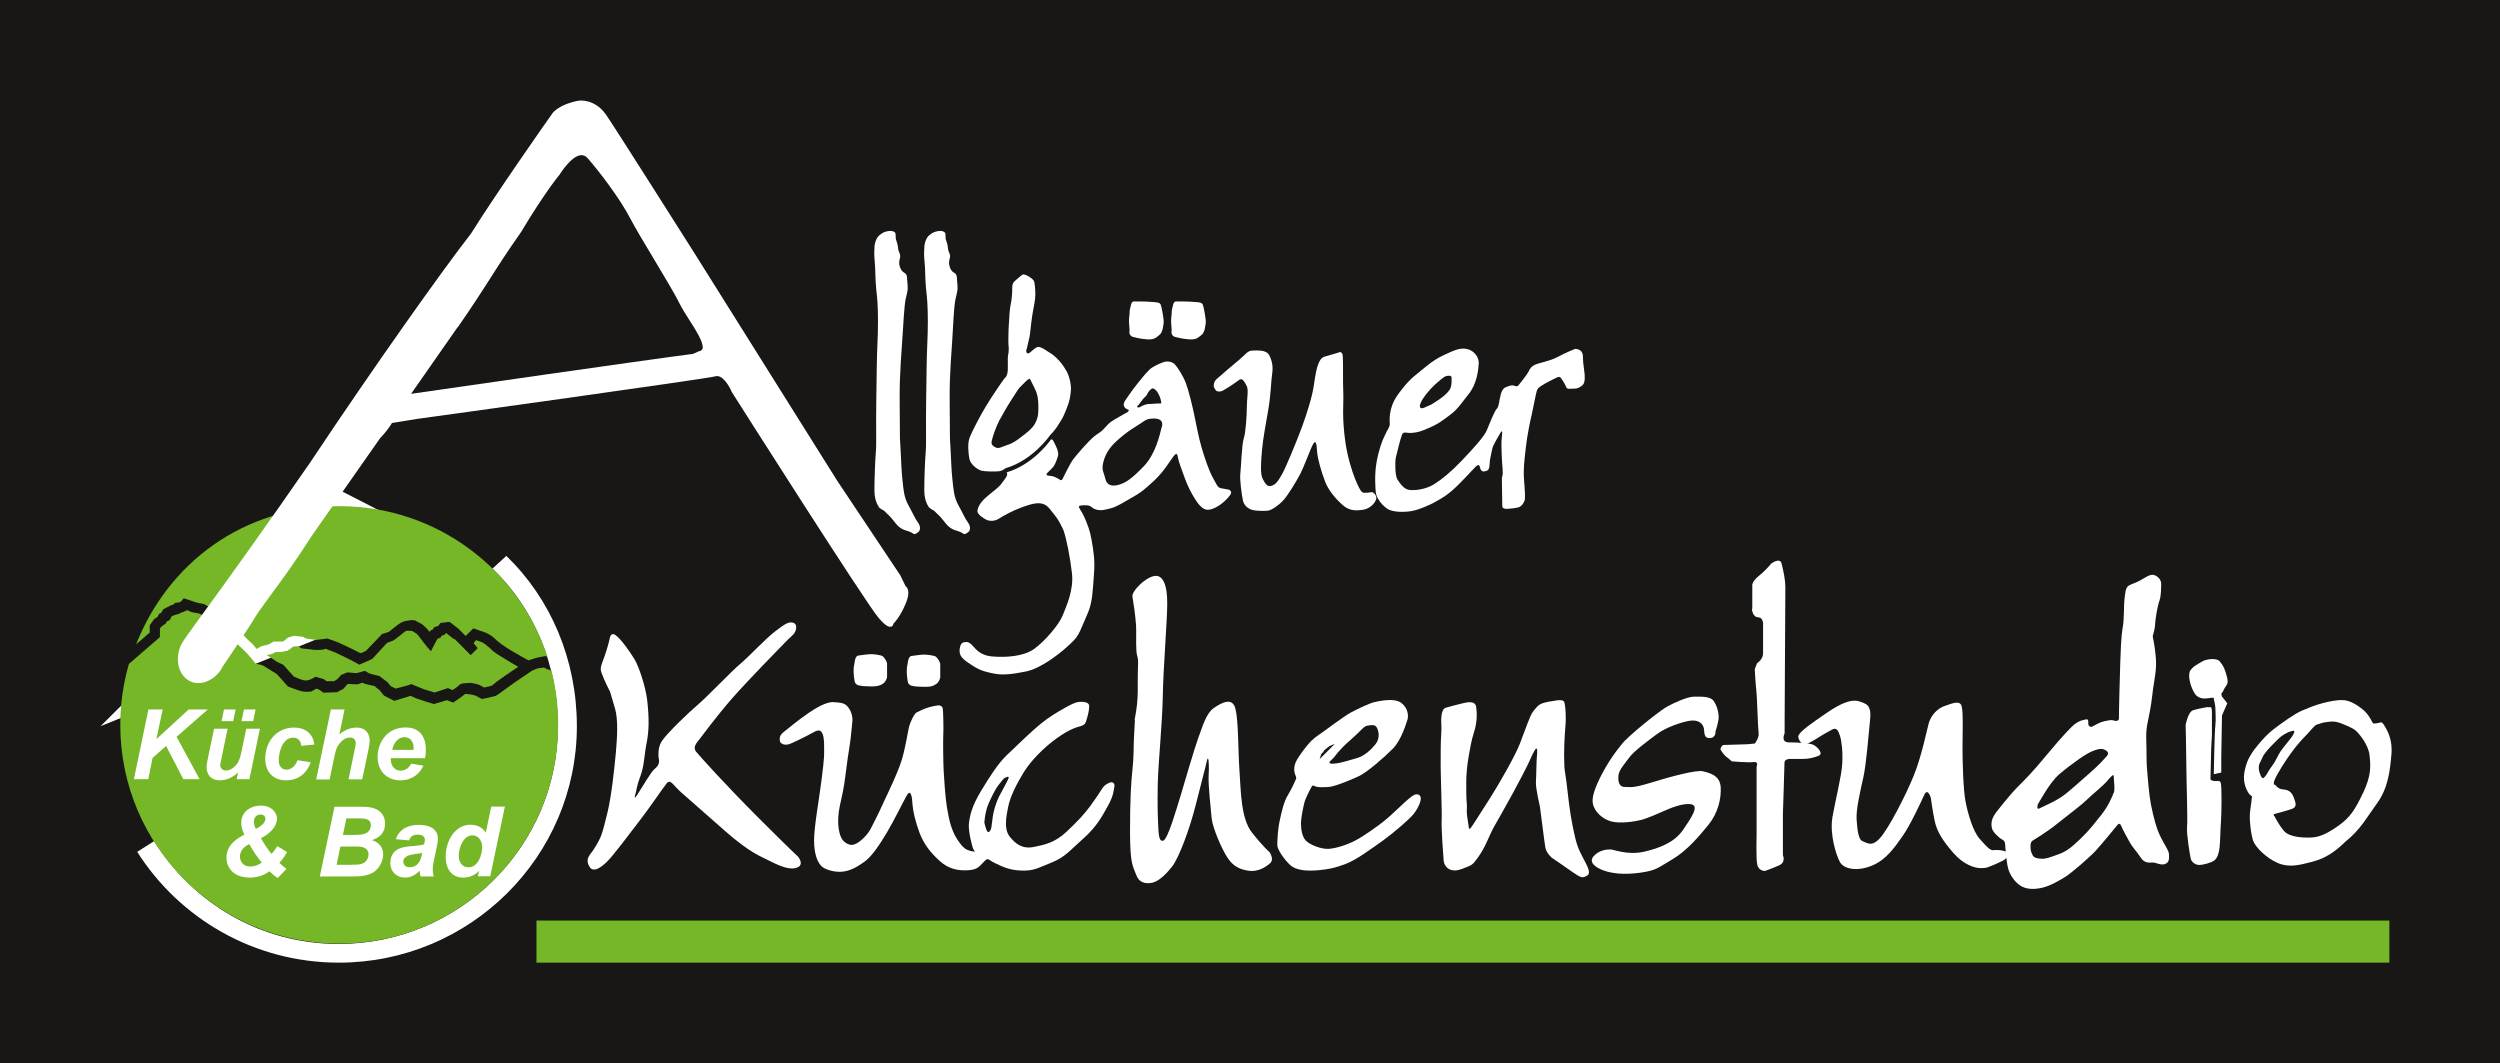 <?xml version="1.0" encoding="UTF-8"?><svg id="Logo" xmlns="http://www.w3.org/2000/svg" width="174" height="74" viewBox="0 0 174 74"><rect width="174" height="74" fill="#181716" stroke-width="0"/><path d="M7,50.54,23.57,34.08,34.27,39.57c2.88,2.76,4.56,6.69,4.56,10.97,0,8.36-6.85,15.16-15.26,15.16-5.46,0-10.15-2.86-12.84-7.16l-1.18.75c2.94,4.63,8.13,7.71,14.03,7.71,9.14,0,16.57-7.38,16.57-16.46,0-4.62-1.81-8.86-4.91-11.85l-.96.88ZM23.57,35.38,8.3,50.54" fill="#fff" stroke-width="0"/><path d="M31.61,44.5l-.57-.45-.08.12-.25.09-.03.11-.23.09-.25.46-.2.4s-.18-.17-.26-.28c-.08-.11-.32-.39-.41-.52-.09-.14-.26-.34-.31-.39-.05-.05-.25-.17-.31-.2-.06-.03-.18-.03-.35-.03s-.26.14-.43.26c-.17.12-.45.37-.58.43-.14.06-.41.15-.41.15l-1.01,1.1s-.08.06-.31.16c-.23.09-.61.26-.61.26,0,0-.31-.17-.51-.28-.2-.11-1-.49-1.15-.56-.15-.06-.63-.25-.67-.26-.05-.01-.11.03-.17.05-.06.01-.35.03-.46.03s-.32-.02-.48-.05c-.15-.03-.4-.03-.51-.05-.11-.01-.17-.06-.2-.11-.03-.05-.15-.05-.23-.05s-.2.02-.24.03c-.05.02-.09.08-.09.08l-.32.23h-.12s-.18.05-.34.06c-.15.01-.34,0-.34,0l-.14.09s-.18.06-.26.08c-.08.02-.2.03-.2.03h-.03s.74.49.74.49l.43.2.74.83s.54.22.61.23c.08.02.23.06.43,0,.2-.06.46-.23.46-.23l.58.17.18.14h.54l.23-.15s.2-.22.23-.26c.03-.05.12-.06.12-.06,0,0,.17-.08.25-.11.08-.03.11-.03.11-.03l.61.05s.46-.11.51-.14c.05-.03.11,0,.11,0,0,0,.17.11.26.15.09.05.71.19.71.19l.57.43.23.28.35.17.08-.03s.44-.11.66-.17c.21-.06.34-.12.34-.12,0,0,.67.29.87.36.2.06.74.23.74.23l.94-.31.31.14s.31-.19.46-.34c.15-.16.51-.14.69-.16.18-.02.48.08.58.09.11.02.48.23.48.23l.35-.08.18-.05s.17-.12.31-.25c.14-.12,1.33-.93,1.33-.93,0,0,.24-.12.18-.14-.06-.02-1.04-.62-1.18-.71-.14-.09-.54-.32-.67-.48-.14-.15-.54-.46-.61-.49-.08-.03-.46-.17-.46-.17l-.17.22.29.34-.49.49-1.13-1.14Z" fill="#75b726" stroke-width="0"/><path d="M10.42,44.02v-.5s.3-.42.3-.42l.25-.17.1-.2.16-.09.13-.23.57-.3.15-.03.09-.12.29-.03.12-.05.21-.24s.48.15.6.2c.11.05.26.08.38.12.11.03.38.06.45.09.07.03.62.38.62.38,0,0,.16.31.23.43.07.12.24.34.37.41.13.07.33.24.44.29.1.05.53.19.53.19,0,0,.06.02.14.08.08.06.47.44.6.59.13.15.32.3.41.39.09.09.31.36.31.36l.3-.19.54-.13.33-.2h.66l.36-.28.39-.12.64.07.2.12.69.1.81-.1s.67.23.9.34c.23.1,1.09.52,1.4.68.01.02.38-.16.38-.16l1.13-1.18s.43-.1.54-.2c.12-.09.43-.36.58-.46.15-.1.31-.2.47-.23s.38-.07.48-.07.21.02.21.02c0,0,.22.12.32.17.1.06.13.05.25.16.13.12.29.25.33.32.05.07.11.15.11.15l.07-.09.18-.09.05-.13.33-.12.13-.19.64-.08.61.47.51.51.54-.53s.49.19.66.23c.16.05.55.23.71.38.16.15.36.36.91.72.55.36,1.55.9,1.55.9,0,0,.29-.09.43-.14.14-.05.77-.16.77-.16l.13.07c-1.99-6.1-7.72-10.5-14.48-10.5s-11.93,3.99-14.16,9.62l.97-.84Z" fill="#75b726" stroke-width="0"/><path d="M38.16,46.62l-.3-.16-.44.06s-.36.13-.47.21c-.11.08-.44.31-.78.53-.34.22-1.36.97-1.36.97,0,0-.2.15-.31.2-.11.05-.94.22-.94.22,0,0-.05-.02-.16-.07-.12-.05-.2-.16-.51-.22-.31-.06-.52-.06-.52-.06,0,0-.15.13-.32.25s-.51.35-.51.35l-.44-.17s-.79.25-.9.27c-.02,0-.97-.29-1.17-.37-.21-.08-.45-.2-.45-.2l-1.14.35-.72-.37-.29-.36-.37-.3s-.6-.13-.66-.15c-.06-.02-.15-.08-.15-.08,0,0-.05,0-.14.03-.09.03-.14.08-.33.08s-.49-.03-.49-.03c0,0-.1,0-.14.05-.03.05-.26.3-.26.3l-.44.23-.95.03s-.18-.15-.28-.2c-.09-.05-.17-.08-.17-.08,0,0-.08.02-.18.08-.1.06-.21.13-.26.13s-.32.02-.54-.01c-.22-.03-1.03-.35-1.03-.35l-.77-.86s-.56-.35-.72-.45c-.16-.1-.24-.16-.39-.2-.15-.03-.36-.07-.36-.07,0,0-.59-.74-.82-.94-.23-.2-.75-.74-.75-.74,0,0-.1-.1-.21-.13-.1-.02-.52-.17-.69-.3-.17-.13-.4-.28-.57-.44-.17-.16-.35-.42-.39-.52-.05-.1-.03-.15-.14-.21-.1-.06-.2-.15-.32-.2-.13-.05-.38-.06-.61-.13l-.26-.12-.41.17h-.07s-.05.07-.05.07l-.31.08-.25.1-.14.27-.2.09-.08.16-.12.07-.21.16-.07.1v.6s-2.16,1.87-2.16,1.87c-.39,1.35-.6,2.77-.6,4.24,0,8.41,6.82,15.23,15.24,15.23s15.24-6.82,15.24-15.23c0-1.29-.16-2.54-.46-3.74l-.22-.13Z" fill="#75b726" stroke-width="0"/><path d="M10.32,49.38h1l-.43,2.05h.01s2.23-2.05,2.23-2.05h1.33l-2.17,1.9,1.6,2.95h-1.13l-1.2-2.31-.94.83-.3,1.48h-1l1.01-4.85Z" fill="#fff" stroke-width="0"/><path d="M15.84,50.72l-.43,2.08s0,.03-.01.06c-.03.16-.07.3-.07.4,0,.18.14.37.4.37.38,0,.67-.35.71-.39.22-.26.29-.59.35-.85l.35-1.67h.95l-.73,3.51h-.89l.1-.46h-.01c-.37.35-.81.54-1.25.54-.83,0-.93-.66-.93-.91,0-.18.03-.33.11-.72l.41-1.96h.95ZM16.4,49.38l-.17.81h-.81l.17-.81h.81ZM17.79,49.38l-.17.81h-.81l.17-.81h.81Z" fill="#fff" stroke-width="0"/><path d="M21.63,53.06c-.28.76-.86,1.25-1.71,1.25-1.07,0-1.46-.77-1.46-1.5,0-1.21.8-2.17,2-2.17.95,0,1.36.6,1.42,1.18l-.91.09c-.01-.13-.07-.57-.57-.57-.74,0-1,1.02-1,1.59,0,.45.27.64.54.64.18,0,.57-.1.77-.66l.93.15Z" fill="#fff" stroke-width="0"/><path d="M22.01,54.23l1.02-4.85h.95l-.36,1.73c.21-.16.6-.47,1.19-.47.76,0,.92.58.92.89,0,.21-.05.43-.09.66l-.43,2.05h-.95l.43-2.09c.07-.3.07-.34.07-.43,0-.24-.16-.39-.41-.39-.38,0-.66.34-.77.49-.18.25-.22.43-.35,1.04l-.29,1.39h-.95Z" fill="#fff" stroke-width="0"/><path d="M27.2,52.77c-.03.55.29.87.68.87.47,0,.68-.38.74-.49l.85.14c-.41.85-1.11,1.02-1.6,1.02-.98,0-1.59-.68-1.59-1.63,0-.88.56-2.05,1.96-2.05,1.11,0,1.4.85,1.4,1.52,0,.09,0,.38-.06.62h-2.38ZM28.79,52.19c.02-.47-.15-.88-.64-.88-.55,0-.78.55-.85.88h1.49Z" fill="#fff" stroke-width="0"/><path d="M19.98,59.3c-.12.24-.35.57-.54.74.16.16.25.25.45.41,0,0,.03.03.04.04l-.6.62c-.18-.1-.45-.34-.58-.47-.26.21-.74.44-1.37.44-1.19,0-1.62-.77-1.62-1.37,0-.96.83-1.4,1.25-1.62-.12-.25-.22-.51-.22-.81,0-.8.67-1.21,1.36-1.21.79,0,1.13.51,1.13.92,0,.22-.11.83-1.12,1.35.26.46.6.94.74,1.09.07-.07.17-.17.4-.54l.68.41ZM16.7,59.62c0,.32.21.69.71.69.39,0,.66-.17.81-.27-.31-.38-.66-.89-.87-1.29-.17.09-.65.33-.65.87ZM18.48,57c0-.18-.13-.31-.35-.31-.26,0-.46.2-.46.49,0,.22.09.42.14.51.28-.14.66-.39.66-.7Z" fill="#fff" stroke-width="0"/><path d="M23.28,56.15h1.66c.52,0,.86,0,1.2.15.56.24.66.72.66,1.03,0,.85-.72,1.08-.92,1.14h0c.58.17.79.61.79.97,0,.55-.33,1.13-.83,1.35-.46.21-.91.21-1.29.21h-2.29l1.02-4.85ZM23.43,60.19h.96c.42,0,.59-.01.79-.07.27-.08.47-.36.47-.64,0-.56-.62-.56-.77-.56h-1.19l-.26,1.27ZM23.87,58.11h.76c.39,0,.62-.02.83-.11.22-.09.35-.33.35-.56,0-.48-.45-.48-.93-.48h-.77l-.24,1.14Z" fill="#fff" stroke-width="0"/><path d="M27.55,58.41c.27-.79.97-1,1.6-1,1.24,0,1.33.73,1.33.94,0,.25-.05.46-.18,1.07-.01.05-.08.35-.09.41-.05.23-.09.47-.09.67s.03.32.07.5h-.92c-.05-.16-.05-.22-.07-.4-.32.37-.72.48-1.02.48-.54,0-1.01-.37-1.01-1.02,0-1.05.98-1.13,1.43-1.16.37-.03.72-.07.91-.13.02-.06.06-.2.06-.32,0-.26-.24-.36-.49-.36-.28,0-.52.1-.6.4l-.93-.08ZM29.38,59.36c-.06.02-.09.03-.22.04-.58.07-1.09.16-1.09.57,0,.18.13.39.43.39.67,0,.8-.6.86-.88l.02-.13Z" fill="#fff" stroke-width="0"/><path d="M33.26,61l.08-.37h-.01c-.18.18-.52.45-1.09.45-.75,0-1.22-.53-1.22-1.47,0-1.13.68-2.21,1.73-2.21.7,0,.98.43,1.06.56l.38-1.82h.95l-1.02,4.85h-.87ZM32.59,60.37c.7,0,.97-.9.97-1.41,0-.45-.27-.82-.68-.82-.61,0-.95.82-.95,1.43,0,.43.23.79.66.79Z" fill="#fff" stroke-width="0"/><path d="M85.53,34.08s-.29-.05-.55-.1c-.26-.05-.31-.29-.58-.76-.26-.47-.55-1.33-.76-2.04-.21-.71-.39-1.67-.52-2.3-.13-.63-.39-1.7-.58-2.2-.18-.5-.6-1.15-.78-1.33-.18-.18-.5-.23-.73-.16-.24.08-.55.21-.84.39-.29.18-.73.76-1.07,1.18-.34.42-.65.89-.81,1.12-.16.24-.13.47.13.6.26.05.03.21.03.21,0,0-.34.18-.52.29-.18.1-.55.31-.71.44-.16.13-.47.52-.63.63-.16.1-.44.31-.44.31-.47.39-1.26,1.33-1.46,1.59-.21.26-.68,1.23-.76,1.39-.08.16-.21.03-.21.03,0,0-.18-.11-.34-.18-.16-.08-.34-.05-.5-.1-.16-.05.03-.21.03-.21,0,0,.13-.13.31-.31.18-.18.29-.5.39-.81.1-.31-.16-.76-.29-1.02-.13-.26-.21-.13-.21-.13,0,0-1.18,1.72-3.08,2.27.01,0,.05,0,.05.13,0,.16-.21.39-.42.68-.21.29-.76.65-1.1.97-.34.31-.52.63-.55.89-.03.26.47.55.63.63.16.08.55.13.86-.08.31-.21,1.07-.6,1.52-.76.44-.16.91-.34,1.33-.31.42.03.63.29.86.6.24.31.42.47.78,1.25.21.58.47,1.88.6,3.03.13,1.15-.39,2.28-.65,2.93-.26.65-1.25,1.8-1.99,2.33-.73.52-1.96.6-2.9.52-.94-.08-1.2-.6-1.46-.84-.26-.24-.44-.16-.58-.13-.13.03-.26.29-.24.65.03.37.34.6.92.97.58.37.97.44,1.52.55.55.1,1.18.05,2.2-.16,1.02-.21,2.3-1.23,2.77-1.65.95-.85.8-.79,1.52-2.43.34-.78.34-1.73.42-2.69.08-.97-.03-1.59-.16-2.35-.13-.76-.29-1.07-.42-1.41-.13-.34-.37-.73-.44-.84-.08-.11.03-.16.03-.16,0,0,.16-.05.5-.03.34.03.29.18.63.29.34.1.6.03,1.02-.08.42-.1.94-.44,1.54-.78.6-.34.78-.5,1.46-1.12.68-.63,1.05-1.28,1.36-1.7.31-.42.29-.03.37.26.08.29.26.76.44,1.26.18.5.44,1.02.71,1.44.26.42.52.68.78.73.26.05.58-.1.81-.24.24-.13.63-.47.84-.76.21-.29-.08-.39-.08-.39ZM79.16,28.27c.02-.07.06-.06.06-.06,0,0,.17-.21.26-.34.08-.13.21-.22.3-.33.09-.11.11-.23.23-.36.13-.12.19-.19.29-.13.09.06.18.1.29.3.11.19.16.31.19.44.03.12.08.29.01.29s-.47.01-.62.03c-.15.01-.29,0-.45.05-.16.05-.27.11-.34.15-.07.04-.12.06-.17.05-.05-.01-.07-.03-.05-.09ZM80.86,29.7c-.14.56-.42,1.88-1.25,2.75-.84.87-1.25,1.15-1.74,1.29-.49.14-.84.03-.94-.42-.1-.45-.28-.59-.14-1.15.14-.56.42-1.01.91-1.46.49-.45.87-.73,1.39-1.05.52-.31.63-.49,1.01-.52.38-.04.91,0,.77.56Z" fill="#fff" stroke-width="0"/><path d="M61.17,35.28s-.31-.37-.31-1.15.05-2.14.1-2.67c.05-.52,0-1.86.03-3.61.03-1.75.03-2.9.08-3.92.05-1.02.05-2.17,0-2.93-.05-.76-.13-.89-.16-2.38-.1-1.31-.05-.92-.05-1.33s.16-.76.34-.91c.18-.16.34-.24.58-.29.24-.05.52,0,.55.18.03.18-.03.31.08.55.1.24.08.47.13.63.05.16.16.29.1.5-.05.21-.1.37,0,.65.11.29.24.34.31.39.08.05.18.13.18.34s.08.63.03.92c-.05.29-.08.34-.13.58s-.1.84-.13,1.26c-.03.42-.03.6-.11,1.7-.08,1.1-.13,1.88-.16,2.77-.03.89,0,2.04,0,3.06s0,.81.05,1.65c.05.84.05,1.39.13,2.12.08.73.1,1.2.42,1.78s.44.89.65,1.18c.21.29.2.57,0,.71-.34.24-.21.05-.65-.08-.45-.13-.66-.24-.99-.68-.34-.44-.47-.5-.63-.68-.14-.16-.18-.08-.44-.31Z" fill="#fff" stroke-width="0"/><path d="M64.64,35.28s-.31-.37-.31-1.15.05-2.14.1-2.67c.05-.52,0-1.86.03-3.61.03-1.75.03-2.9.08-3.92.05-1.02.05-2.17,0-2.93-.05-.76-.13-.89-.16-2.38-.11-1.31-.05-.92-.05-1.33s.16-.76.34-.91c.18-.16.34-.24.58-.29.24-.05.52,0,.55.18.03.18-.03.31.08.55.1.24.08.47.13.63.05.16.16.29.1.5-.05.21-.1.37,0,.65.1.29.24.34.31.39.08.05.18.13.18.34s.08.63.03.92c-.05.29-.08.34-.13.58-.05.24-.11.84-.13,1.26-.03.42-.03.6-.1,1.7-.08,1.1-.13,1.88-.16,2.77-.03.89,0,2.04,0,3.06s0,.81.05,1.65c.05.84.05,1.39.13,2.12.08.73.1,1.2.42,1.78s.44.89.65,1.18c.21.29.2.57,0,.71-.34.24-.21.05-.65-.08-.44-.13-.66-.24-.99-.68-.34-.44-.47-.5-.63-.68-.14-.16-.18-.08-.44-.31Z" fill="#fff" stroke-width="0"/><path d="M74.24,25.85c-.21-.39-.6-.92-1.07-1.23-.47-.31-.63-.42-.84-.47-.21-.05-.47.26-.65.39q-.18.13-.24-.03c-.05-.16.03-.24.03-.24,0,0,.05-.29.13-.58.08-.29.1-.55.18-1.25.08-.71.21-1.2.26-1.62.05-.42,0-.81-.03-1.07s-.13-.31-.31-.44c-.18-.13-.37-.21-.47-.21s-.26.18-.52.39c-.26.21-.26.37-.26.65s-.03.71-.1,1.02c-.08.31-.11,1.07-.13,1.36-.03.29-.05,1.28-.03,1.49.03.21.03.45-.03.73-.05.29.03.97-.05,1.26-.08.29-.16.29-.16.29,0,0-.13.16-.34.47-.21.31-.63.92-.99,1.52-.37.6-.94,1.7-1.12,2.14-.18.44-.1,1.12-.03,1.52.08.39.55.73.81.81.26.08,1.02.08,1.26.05.24-.03.44-.21.44-.21,1.91-.55,3.09-2.28,3.09-2.28,0,0,.39-.39.6-.76.21-.37.21-.24.52-.99.31-.76.29-.97.34-1.33.05-.37-.08-.99-.29-1.39ZM72.02,29.51c-.17.31-.58.63-.89.86-.31.24-.6.47-1.02.6-.42.13-.61.32-.89.13-.16-.1-.26-.18-.18-.47l.08-.29s.21-.65.42-1.05c.21-.39.55-.99.81-1.39.26-.39.52-.84.63-.94.11-.1.65-.71.71-.58,0,0,.13.26.29.58.16.31.29.63.29,1.33,0,.33.03.73-.24,1.2Z" fill="#fff" stroke-width="0"/><path d="M78.63,21.58c.08-.26.08-.6.29-.6s.92,0,1.18.03c.26.03.6,0,.68.18s.24,1.1.21,1.28c-.03.18-.05.65-.29.84-.24.18-.34.34-.86.31-.52-.03-.92-.16-1.02-.18-.1-.03-.24-.18-.21-.34.03-.16-.05-.65-.03-.86.03-.21.05-.65.05-.65Z" fill="#fff" stroke-width="0"/><path d="M81.56,21.58c.08-.26.08-.6.29-.6s.91,0,1.18.03c.26.03.6,0,.68.18.08.18.24,1.1.21,1.28-.03.18-.05.65-.29.84-.24.18-.34.34-.86.31-.52-.03-.91-.16-1.02-.18-.1-.03-.24-.18-.21-.34.03-.16-.05-.65-.03-.86.03-.21.05-.65.05-.65Z" fill="#fff" stroke-width="0"/><path d="M84.49,26.97s-.08-.34.18-.58c.26-.24,1.18-1.02,1.59-1.36s.58-.63.89-.63.97-.08,1.18.31c.21.39.29.81.21,1.33-.08.52-.08,1.36-.26,2.43-.18,1.07-.37,2.01-.44,2.82-.08.81-.13,1.7.03,2.01.16.31.31.6.6.52.29-.08.44-.26.73-.76.29-.5,1.02-2.28,1.39-3.27.37-.99.76-2.25.86-3.01.1-.76.21-1.23.31-1.46.1-.23.18-.44.5-.52.31-.08.89-.26.89-.26,0,0,.29-.18.31.29.03.47,0,1.91.03,2.38.03.47-.03,1.39,0,1.96.03.58.08,1.41.29,2.38.21.97.5,1.73.68,2.12.18.39.29.63.5.63s.55-.05.55-.05c0,0,.42.21.24.58-.18.37-.55.6-.89.65-.34.05-.89.13-1.39-.31-.5-.44-1.02-1.05-1.25-1.67-.24-.63-.52-1.57-.55-2.07-.03-.5-.08-.84-.26-.55-.18.29-.63,1.57-.92,2.12-.29.55-.86,1.49-1.18,1.83-.31.34-.81.68-1.05.71-.24.03-.81.03-1.1-.05-.29-.08-.58-.31-.65-.65-.08-.34-.24-1.49-.18-1.91.05-.42.1-2.04.24-2.43.13-.39.21-1.59.21-2.17s.13-1.18,0-1.44c-.13-.26-.29-.6-.5-.47-.21.13-.5.37-.76.52-.26.16-.47.31-.63.31s-.26,0-.39-.29Z" fill="#fff" stroke-width="0"/><path d="M110.3,26.13c-.03-.21-.08-.68-.11-.91-.03-.24.03-.58-.13-.76-.16-.18-.42-.18-.42-.18,0,0-.63.24-1.2.55-.57.31-1.31.42-1.59.55-.29.13-.37.29-.47.5-.11.21-.55.76-.68.92-.13.16-.26.05-.37.03-.11-.03-.24,0-.55.13-.31.13-.37.68-.44,1.05-.08.37-.08.34-.21.5-.13.16-.47.99-.65,1.44-.18.45-1.1,1.44-1.8,2.17-.7.73-1.33,1.25-1.88,1.59-.55.34-1.28.44-1.7.39-.42-.05-.68-.5-.84-.73-.16-.24-.18-1.18-.11-1.52.08-.34.34-1.41.44-1.62.11-.21.29-.08.65-.1.47-.03.65-.11,1.2-.34.73-.31.99-.55,1.52-.94.52-.39.78-.83,1.25-1.41.58-.71.68-1.67.71-2.12.03-.44-.29-.89-.78-1.02-.5-.13-.94.08-1.72.45-.78.37-1.31.89-1.94,1.39-.63.5-1.23,1.39-1.23,1.39-.65.94-.52,1.8-.52,1.99s-.21.5-.21.5c0,0-.13.29-.21.44-.08.16-.34.81-.5,1.7-.16.89-.08,1.91-.05,2.14.03.24.26.73.78,1.1.35.25,1.1.26,1.65.18.55-.08,1.46-.5,1.67-.63.21-.13.55-.26,1.15-.76.6-.5,1.44-1.46,1.72-1.73.29-.26.24.08.34.24s.26.13.44.05c.18-.08.16-.42.18-.65.03-.24.13-.65.18-.89.05-.24.39-.78.55-1.07.16-.29.13.05.13.05,0,0-.05.39-.05.76s.03,1.15.08,1.67-.05.52-.05.71.03,1.73.03,1.91.29.18.29.18c0,0,.55-.03.81-.1.26-.08.37-.29.44-.45.08-.16.03-.71-.03-1.52-.05-.81.03-1.28.13-2.22.11-.94.31-1.86.42-2.33.1-.47.29-1.44.34-1.59.05-.16.13-.24.37-.39.24-.16.71-.39.97-.52.26-.13.29-.05.37.05.08.11.29.44.34.6.05.16.31.1.55.1s.37-.08.55-.21c.18-.13.21-.47.18-.68ZM98.84,28.17c.05-.34.65-1.05.99-1.36.34-.31.68-.6.81-.63.13-.03.39-.08.39.1s.03.6-.13.84c-.16.24-.44.48-.73.68-.26.18-.58.37-.58.37l-.37.16s-.46.27-.39-.16Z" fill="#fff" stroke-width="0"/><path d="M42.42,48.07s-.37-.73-.52-1.15c-.16-.42-.1-.47.16-1.2.26-.73.37-1.25.37-1.25,0,0,.05-.52.42-.26.37.26.99,1.15,1.31,1.67.31.52.78,1.91.89,2.9.13,1.18.13,2.07-.05,2.96-.16.78-.16,1.57-.42,2.25-.26.68-.31,1.12-.31,1.12,0,0-.26.76.1.18.37-.58.95-1.56,1.15-1.73.52-.42.31-.68.31-.94s-.03-.68.29-1.12c.37-.52,1.75-1.86,2.48-2.48.73-.63,2.25-2.25,2.93-2.82.68-.58,1.67-1.67,2.41-2.25s.94-.63,1.1-.63.42.05.37.42c-.05.37-.31.52-.58.78-.26.26-2.82,2.88-3.87,4.08-1.05,1.2-2.14,2.67-2.3,2.88-.16.21-.47.52-.21.84s2.09,2.35,4.29,4.55c2.2,2.2,2.82,2.77,2.82,2.77,0,0,.42.52-.05.73-.47.21-1.15-.05-1.88-.42-.73-.37-1.41-.58-3.14-2.09-1.73-1.52-2.56-2.25-3.09-2.72s-.73-.94-.99-.63c-.26.31-1.2,1.72-1.94,2.67-.73.94-1.79,2.38-2.25,2.82-.52.5-.97.71-1.2.31-.24-.4-.1-.68.16-.99.11-.13.45-.68.6-1.02.21-.48.34-1.14.5-1.75.26-1.05.47-2.93.58-4.13.11-1.2.16-2.35-.05-3.09-.21-.73-.37-1.25-.37-1.25Z" fill="#fff" stroke-width="0"/><path d="M77.3,54.45c-.1.03-.39.13-.58.42-.18.29-.47.73-.86,1.26-.39.52-.81.99-1.62,1.75-.81.76-1.49.91-2.3,1.07-.81.16-1.28-.24-1.67-.73-.39-.5-.26-1.31-.1-2.07.16-.76.58-1.57,1.07-2.38.5-.81,1.36-1.7,2.3-2.38.94-.68,1.44-.78,1.7-.86.26-.08.31-.18.39-.45.08-.26.18-.65.18-.94s-.44-.31-.71-.29c-.26.03-.52.16-.99.42-.47.26-1.12.65-1.67,1.1-.55.44-1.78,1.62-2.38,2.2s-1.15,1.44-1.78,2.48c-.63,1.05-.76,1.65-.84,2.2-.08.55.24,1.75.31,1.86.08.11.1.16.1.16,0,0-.24,0-.5-.11-.26-.1-.42-.31-.63-.6-.21-.29-.37-.6-.52-1.05-.11-.32-.21-.81-.31-1.44-.1-.63-.18-1.86-.21-2.4-.03-.55-.05-2.07-.03-2.46.03-.39,0-1.65-.03-1.88s-.29-.24-.29-.24c0,0-.29.03-.65.13-.37.1-.73.29-.89.37-.16.08-.44.68-.52.99-.08.31-.24,1.44-.52,2.35-.29.91-.86,2.07-1.26,2.93-.39.86-.73,1.52-.91,1.86-.18.34-.6.78-.94.97-.19.1-.42.21-.78-.03-.37-.24-.44-.71-.5-1.07-.05-.37-.03-.97.1-1.54.13-.58.29-1.26.39-2.14.11-.89.2-1.51.29-2.04.1-.65.11-1.04.18-1.59.05-.42-.08-.84-.37-1.15-.22-.24-.63-.24-.94-.26-.31-.03-.86.16-1.7.73-.84.57-1.46,1.12-1.78,1.36-.31.24-.26.5-.26.5.05.29,0,.16.08.24.08.08.18.13.37.13s.39-.11.78-.29c.39-.18.95-.48,1.23-.63.34-.18.65-.08.63,1.12-.01.55.05.42-.18,2.25-.21,1.62-.52,3.27-.52,4.21s.22,1.45.47,1.75c.26.31,1.05.5,1.57.42.52-.08.91-.29,1.46-.68.55-.39,1.1-1.26,1.57-2.04.47-.78,1.1-2.09,1.39-2.59.29-.5.37.21.39.65.03.45.21,1.22.5,1.99.29.76.76,1.36,1.39,1.93.63.58,1.31.68,1.94.65.63-.03.78-.21,1.1-.55.37-.39.26-.21.81.05.42.2.97.5,1.83.52.86.03,1.12-.16,2.09-.55.97-.39,1.25-.81,2.22-1.67.97-.86,1.33-1.59,1.73-2.3.39-.7.39-1.07.44-1.33.05-.26-.16-.31-.26-.29ZM69.1,56.82c-.03.31-.07.49-.1.77-.02.17-.17.42-.28.28-.11-.14-.21-.63-.21-.63,0,0,.04-.52.17-.97.14-.45.56-1.29.77-1.57.21-.28.42-.52.42-.52,0,0,.45-.28.31.03-.14.31-.45.84-.66,1.26-.21.42-.38,1.05-.42,1.36Z" fill="#fff" stroke-width="0"/><path d="M78.97,50.09c.33-1.64.17-2.23.24-3.9.02-.45-.08-.49-.11-.8-.05-.7,0-1.41-.03-1.88-.13-1.58-.3-1.94-.24-2.13.07-.24.42-.66.8-.94.38-.28.77-.45,1.05-.31.28.14.56.59.56,1.85s-.28,4.5-.31,6.49c-.04,1.99-.31,4.53-.35,6.07-.03,1.53,0,2.36.04,3.1.03.84.17.91.35.87.33-.14.94-2.3,1.19-3.1.24-.8.98-3.35,1.25-4.08.28-.73.52-1.67,1.08-2.06.56-.38,1.29-.77,1.5.07.21.84.18,2.93.28,4.36.1,1.43.1,3.28.87,4.25.77.98,1.22,1.36,1.22,1.36,0,0,.35.49.04.77-.31.28-.87.63-1.53.52-.66-.11-1.08-.35-1.46-.94-.38-.59-1.01-2.02-1.08-2.72-.07-.7-.24-2.34-.21-2.93.04-.59,0-1.01,0-1.01,0,0-.03-.49-.14.03-.11.52-.28,1.08-.73,2.89-.45,1.81-1.21,3.81-1.67,4.39-.52.66-1.03,1.1-1.5,1.15-.35.04-.8,0-1.01-.59-.21-.59-.42-.7-.42-2.96s.07-3.45.17-4.36c.1-.91.07-1.5.1-2.09.03-.59.07-1.36.07-1.36Z" fill="#fff" stroke-width="0"/><path d="M59.41,46.68c0-.29.07-.56.07-.56,0,0,.03-.45.24-.49.21-.03.66-.1.91-.1s.7.07.8.14c.1.07.31.38.31.52v.91c0,.14-.14.38-.24.45-.1.07-.24.17-.52.21-.28.03-.56,0-.77,0s-.49-.07-.49-.07c0,0-.21-.07-.24-.28-.02-.11-.07-.43-.07-.73Z" fill="#fff" stroke-width="0"/><path d="M63.11,46.71c0-.29.07-.56.07-.56,0,0,.03-.45.24-.49.21-.03.66-.1.91-.1s.7.07.8.14c.1.07.31.38.31.52v.91c0,.14-.14.38-.24.45-.11.07-.24.18-.52.21-.28.03-.56,0-.77,0s-.49-.07-.49-.07c0,0-.21-.07-.24-.28-.02-.11-.07-.43-.07-.73Z" fill="#fff" stroke-width="0"/><path d="M98.56,55.29c-.17,0-.45.24-.8.56-.35.31-.98.94-1.46,1.32-.49.38-1.36,1.01-1.95,1.32-.59.31-1.36.56-1.88.59-.52.03-1.29-.28-1.57-.56-.28-.28-.35-.8-.35-1.22s.17-1.19.24-1.46c.07-.28.45-1.01.52-1.12.07-.1.21,0,.21,0,0,0,.1.07.45.07s.49,0,.8-.07c.31-.07,1.22-.42,1.81-.7.59-.28,1.78-1.32,2.37-1.92.59-.59.94-1.81,1.01-2.02.07-.21.07-.77-.42-1.15-.49-.38-1.5-.14-1.85-.07-.35.07-1.22.49-1.67.73-.45.24-1.99,1.39-1.99,1.39,0,0-.49.31-.77.59-.28.28-.75.9-.98,1.29-.35.59-.16,1.01-.07,1.22.01.04,0,.12,0,.12,0,0-.28.67-.55,1.1-.31.49-.45,1.18-.59,1.81-.14.63-.17,1.39-.17,1.71s.52,1.05.91,1.4c.38.35,1.12.42,1.92.35.8-.07,1.22-.17,1.95-.45.73-.28,1.67-.98,2.55-1.6.87-.63,1.71-1.39,2.02-1.71s.59-.84.63-1.15-.14-.38-.31-.38ZM93.93,51.56c.73-.63.98-1.01,1.22-1.05.24-.03.56-.14.7.17.14.31.18.77-.14,1.15-.31.38-.77.8-1.29.94-.52.14-.91.28-1.32.35-.42.07-.7.04-.52-.14.17-.18.28-.28.28-.28,0,0,.35-.52,1.08-1.15ZM91.94,52.54c.05-.18.16-.13.18-.24.03-.1.13-.13.24-.24.11-.1.24-.16.24-.16l.31-.13-1.07,1.07s.05-.13.1-.31Z" fill="#fff" stroke-width="0"/><path d="M98.35,28.33c.03-.19.09-.1.1-.21.01-.11.17-.19.26-.31.09-.12.22-.19.22-.19l.3-.17-.93,1.2s.04-.14.06-.32Z" fill="#fff" stroke-width="0"/><path d="M100.31,50.2s-.04-.84.31-.94c.35-.11.91-.24,1.18-.31.28-.07.87-.21.94.24.07.45.07,1.08-.14,1.74-.21.66-.28,1.15-.38,1.71-.1.56-.17,1.26-.17,1.81s0,1.15.04,1.5c.03.35-.04.45.03.91.07.45.1.66.1.66,0,0,0,.28.14.11s.66-1.01,1.29-1.99c.63-.98,1.81-3.03,2.13-3.87s.73-2.02.91-2.23c.17-.21.35-.49.66-.59.31-.11.63-.14.8-.17.17-.03.66-.14.73.1.07.24.14.98.07,1.71-.05.55-.12,1.7-.07,2.75.02.35.11.77.14,1.05.14,1.12.21,1.99.45,3.17.24,1.19.35,1.46.7,2.13.35.66.59,1.08.28,1.26-.31.17-.38.17-.98-.24-.59-.42-1.46-1.01-1.46-1.01,0,0-.38-.31-.45-.7-.07-.38-.31-2.34-.38-2.86,0,0-.31-1.29-.28-1.71.03-.42.03-1.43.07-1.81.04-.38.04-.7-.14-.42-.18.28-.38.8-.56,1.15-.17.35-.52,1.01-1.01,1.92-.49.91-.94,1.67-1.29,2.3-.35.63-.56,1.37-1.12,2.13-.38.52-.37.5-1.08.77-.45.17-.66.11-.8.07-.14-.04-.45-.24-.49-.63-.03-.38-.17-2.23-.14-2.79.03-.56-.07-3.21-.07-3.87s0-1.74.04-2.16c.03-.42,0-.87,0-.87Z" fill="#fff" stroke-width="0"/><path d="M114.43,50.37s1.15-.94,1.62-1.2c.47-.26,1.41-.68,1.83-.68s1.1-.05,1.36.26c.26.31.42.94.37,1.31-.05.37-.21.84-.21.84,0,0,.05.47-.42.47s-.31-.52-.42-.78c-.1-.26-.37-.52-.99-.42-.63.11-1.62.47-2.2.89-.58.42-1.62,1.2-1.94,1.62-.31.42-.73.89-.78,1.25-.05.37,0,.84.42.84s.52.11,1.88-.31c1.36-.42,3.14-.89,3.56-.78.42.1,1.2.26,1.25,1.1.05.84-.21,1.83-.84,2.61-.63.78-1.52,1.83-2.51,2.41-.99.58-1.1.78-2.25.94-1.15.16-1.99.05-2.56-.16-.58-.21-1.05-.58-.68-.99.37-.42.89-.47,1.15-.47s1.2.42,2.35.16c1.15-.26,2.14-.68,2.72-1.52.57-.84,1.15-1.67.57-1.78-.57-.11-1.46.26-2.14.57,0,0-.94.42-1.36.52-.42.11-1.41.26-2.04.11-.63-.16-1.2-.68-1.31-1.26-.08-.41.12-1.06.63-2.04.68-1.31,1.52-2.25,1.57-2.3.52-.52,1.36-1.2,1.36-1.2Z" fill="#fff" stroke-width="0"/><path d="M121.96,42.37v-1.62s-.05-.26.47-.68c.52-.42.84-.84.84-.84,0,0,.63-.47.73,0,.11.47.26,1.05.26,1.67s-.05,9.36-.05,9.36v.78s-.31.63.31.63,1.41.05,1.67.16c.26.11.78.63.37.78-.42.16-.73.21-1.1.21h-.89s-.37,0-.37.26-.11,3.56-.11,3.56v2.88s.21.47-.21.68c-.42.21-1.05.42-1.05.42,0,0-.42,0-.52-.42-.1-.42-.05-1.78-.05-2.25v-4.6s.16-.37-.21-.31c-.37.05-1.52-.05-1.52-.05,0,0-.16-.16-.37-.31-.21-.16-.42-.52-.42-.52,0,0,.05-.31.26-.31s1.62-.05,1.62-.05l.52-.05s.31-.42.26-.73c-.05-.31-.11-2.61-.16-2.98-.05-.37-.11-1.46-.11-1.46l.16-.42s.42-.26.42-.68v-2.14s-.05-.37-.31-.37-.42-.21-.47-.58Z" fill="#fff" stroke-width="0"/><path d="M125.56,51.89s-.52-.42-.37-.73c.16-.31.99-.89,1.99-1.57.99-.68,1.72-.94,2.2-.78.47.16.89.21.78,1.26-.11,1.05-.26,3.09-.47,4.03-.21.94-.52,2.25-.47,2.93.05.68.11,1.41.42,1.52.31.11.63.42,1.2-.21.58-.63,1.78-2.93,2.35-4.34.57-1.41.89-3.09,1.05-3.66.16-.57.63-1.05,1.1-1.2s1.1-.47,1.2.05c.11.52.05,1.78.05,2.82s.05,2.93.21,3.77c.16.84.52,2.09.99,2.61.47.52.73.84.99.78.26-.05,1.67.05.63.73-1.1.52-1.15.52-1.57.52s-1.2-.26-1.88-1.05c-.68-.78-1.15-1.46-1.31-2.25-.16-.78-.26-1.57-.26-1.57,0,0-.21-.78-.47-.21-.26.57-.99,2.14-1.52,2.88-.52.73-1.1,1.62-2.14,2.04-1.05.42-1.94.21-2.2-.26-.26-.47-.73-1.93-.52-3.14.21-1.2.63-2.82.68-3.71.05-.89-.05-1.62-.16-1.94-.1-.31-.21-.63-.57-.42-.37.21-.58.31-.89.52-.31.21-1.05.58-1.05.58Z" fill="#fff" stroke-width="0"/><path d="M150.96,59.45c-.02-.28-.3-.63-.52-1.08-.23-.45-.35-.73-.59-1.71-.24-.98-.28-1.59-.38-2.68-.11-1.1-.05-1.53-.09-2.46-.03-.92.11-1.22.26-2.06.16-.84.14-1.15.31-2.14s.11-1.45.07-1.8c-.03-.35-.12-.91-.17-1.1-.05-.19.02-.23.03-.33.02-.1.11-.33.12-.7.02-.37.17-1.24.3-1.59.12-.35.11-.84.12-1.13.02-.3-.23-.58-.51-.65-.28-.07-.56.16-.94.37-.38.21-.51.21-.78.35-.28.14-.28.63-.33,1.01-.05.38,0,1.24-.12,1.94-.12.7-.14,1.66-.17,2.46-.03.8-.1,3.61-.09,3.82.02.21-.21.21-.21.21,0,0-.1-.02-.23-.05-.12-.03-.28,0-.59.07-.31.07-.54.23-.72.31-.17.09-.17.11-.3.04-.12-.07-.07-.21-.09-.38s-.19-.09-.37-.05c-.17.03-.44.17-.63.33-.19.16-.8.78-1.87,2.07-1.06,1.29-1.52,1.72-2.06,2.27-.54.54-1.45,1.71-1.45,1.71,0,0-.17.21-.28.47-.1.26-.09.51-.03.71.05.21.44.61.7.75.26.14.19.31.23.63.03.31.07,1.06.23,1.52.16.45.51.91.91,1.12.4.21.94.21,1.48.07.54-.14,1.01-.42,1.48-.7.47-.28,1.76-1.4,2.2-1.88.44-.49,1.2-1.41,1.45-1.72.24-.31.28-.02.42.26.14.28.19.37.44.82.24.45.52.7.8,1.13.28.44.63.35.85.35s.54.21.84.11c.3-.11.3-.38.28-.66ZM141.84,55.97s.23-.4.49-.82c.26-.42.61-.92.99-1.26.38-.33.94-.75,1.38-1.06.44-.31.77-.49,1.01-.58.24-.09.49-.16.66-.11.17.05.52.21.26.49-.26.28-.44.52-1.26,1.24-.82.71-1.43,1.29-1.9,1.6-.47.31-.89.49-1.18.63-.3.14-.4.19-.4.19,0,0-.11,0-.09-.12.02-.12.03-.21.03-.21ZM147.11,55.18c-.11.3-.37.92-.87,1.55-.51.63-.75.98-1.43,1.64-.68.66-1.03.91-1.57,1.1-.54.19-.8.31-1.15.3-.35-.02-.49-.09-.56-.16-.07-.07-.17-.35-.17-.35,0,0-.14-.61.11-.75.24-.14.99-.63,1.38-.92.38-.3,1.17-.92,1.73-1.36.56-.43.85-.77,1.29-1.13.43-.37.71-.64.84-.8.12-.16.24-.26.24-.26,0,0,.17-.23.17.05s.1.8,0,1.1Z" fill="#fff" stroke-width="0"/><path d="M152.13,50.42s.16-.89.52-.99c.37-.11.94-.21.94-.21h.26s.1-.05.1.37v1.57l-.05.89-.05,2.14s-.05.11.21.16c.26.05.47-.11.52.21.05.31.05,1.94,0,2.61-.05.68-.05,1.41-.1,1.83-.05.42-.16.73-.37.89-.21.16-.78.31-1.05.31s-.52-.21-.58-.42c-.05-.21-.31-1.72-.26-2.25.05-.52-.05-3.35-.05-4.18s-.05-2.93-.05-2.93Z" fill="#fff" stroke-width="0"/><path d="M153.7,48.59s-.63.16-.94-.31c-.31-.47-.52-1.31-.31-1.62.21-.31.58-.47.84-.63.26-.16.99-.26,1.2,0,.21.26.31.42.42.78.11.37.21.68.05.89-.16.21-.26.47-.26.47,0,0-.16.05-.05.31l.37.47-.37.84s-.05,2.51-.05,2.88v1.1l-.52.11s.05-2.98.11-3.4c.05-.42,0-.99,0-1.2s-.11-.63-.11-.63c0,0,.11-.16-.37-.05Z" fill="#fff" stroke-width="0"/><path d="M165.94,50.48c-.18-.31-.31-.18-.31-.18,0,0-.37.08-.45.05-.08-.03-.23-.56-.73-.97-.55-.44-.97-.63-1.36-.65-.39-.03-.98.09-1.44.21-.6.16-.86.29-1.39.5-.52.21-1.45.88-2.04,1.33-.71.55-1.41,1.52-1.41,1.52-.16.29-.39.5-.57,1.31-.14.61-.03,1.12.24,1.57.08.14.26.26.26.26,0,0-.08.7-.13,1.02-.08.47.05,1.62.21,2.07.16.44.91,1.2,1.7,1.54.78.34,1.49.16,2.41-.08.92-.24,1.57-.68,2.3-1.39,1.07-.86,1.46-1.65,2.22-2.69.76-1.05.89-2.25.99-3.35.11-1.1-.31-1.75-.5-2.07ZM157.59,54.08s-.09.25-.26-.13c-.13-.29-.16-.63-.05-.84.11-.21.24-.51.24-.51,0,0,.26-.38.52-.64s.58-.6.76-.73c.18-.13.43-.26.58-.31.31-.1.39-.1.21.24-.12.23-.71.89-.86,1.13-.16.24-.34.65-.47.84-.13.18-.37.52-.45.68-.08.16-.21.29-.21.29ZM164.47,55.18c-.58,1.23-.92,1.7-1.62,2.22-.71.52-1.33.86-1.96.89-.63.03-1.54-.03-1.91-.44-.37-.42-.68-1.05-.68-1.05,0,0-.16-.11.05-.16.21-.05.76-.21,1.02-.29.26-.08.5-.16.37-.58-.13-.42-.26-.68-.57-.78-.15-.05-.34-.03-.5-.1-.18-.08-.31-.26-.31-.26,0,0-.21.03-.03-.39.18-.42.7-1.23,1.07-1.75.37-.52.76-.97,1.1-1.31.34-.34.58-.71.78-.76.21-.05.34-.13.63-.16.29-.03.5-.11,1.02.08,0,0,.68.26.94.44.26.18.97,1.02,1.05,1.78.08.76.13,1.39-.44,2.61Z" fill="#fff" stroke-width="0"/><rect x="37.34" y="64.07" width="128.96" height="2.93" fill="#75b726" stroke-width="0"/><path d="M62.96,40.87l-.38-.79-4.39-6.56-9.96-15.86s-5.35-8.45-6.12-9.58c-.77-1.13-1.85-.96-1.85-.96-1.2.22-1.67.74-1.73.81-.42.58-4.13,5.91-5.68,8.39-1.91,2.45-6.68,9.14-11.18,15.91-4.6,6.65-7.67,10.81-8.23,11.58,0,0-.61.82-.74,1.11-.44.93-.2,2.01.54,2.4.74.39,1.75-.11,2.17-.96,0,0,1.79-2.64,2.49-3.79.91-1.3,2.18-2.87,3.7-5.29,2.3-3.24,3.22-4.65,4.78-6.83.56-.58.84-1.08.84-1.08l1.84-.3s20.02-2.77,20.72-2.96c.7-.19,1.26,1.15,1.26,1.15,0,0,9.38,14.77,10.22,15.72.84.96.84.38.84.38,0,0,.42-.38.84-1.34.42-.96.03-1.13.03-1.13ZM48.66,24.56l-.39.18c-.21.03.14-.07-19.88,2.82,0,0,1.75-2.5,3.38-4.84,2.01-2.88,2.41-3.78,4.39-6.62,1.71-2.85,2.69-4.02,2.69-4.02,0,0,1.27-2.1,2.11-1.14.84.96,2.27,2.86,2.97,4.2.7,1.34,2.9,4.81,3.45,5.96.56,1.15,2.38,3.26,1.26,3.45Z" fill="#fff" stroke-width="0"/><path d="M40.26,7.01c-1.26.23-1.74.78-1.79.85-.4.55-4.11,5.86-5.69,8.4-1.94,2.48-6.77,9.28-11.18,15.91-2.79,4.04-5.5,7.84-8.04,11.31l-.19.27s-.62.83-.76,1.12c-.47.98-.2,2.12.59,2.53.32.17.72.19,1.1.06.51-.17.96-.57,1.2-1.07.01-.01,1.79-2.64,2.48-3.78h0l.91-1.26c.77-1.04,1.72-2.34,2.79-4.03,0,0,2.84-4.06,2.84-4.06l1.94-2.77c.49-.5.75-.94.82-1.05.09-.01,1.79-.29,1.79-.29.82-.11,20.03-2.77,20.73-2.96.5-.14.99.74,1.13,1.09.39.62,9.4,14.8,10.24,15.75.41.47.68.65.87.58.1-.04.13-.13.14-.2.09-.09.47-.49.84-1.36.15-.35.2-.6.2-.79,0-.29-.12-.41-.19-.46-.02-.05-.37-.76-.37-.76,0-.01-4.39-6.58-4.39-6.58l-9.95-15.86c-.05-.08-5.36-8.47-6.12-9.59-.8-1.17-1.9-1.01-1.95-1ZM13.29,47.21c-.69-.36-.91-1.37-.49-2.26.13-.27.73-1.08.74-1.09,0,0,.19-.27.19-.27,2.54-3.47,5.24-7.27,8.04-11.31,4.41-6.63,9.24-13.42,11.18-15.9,1.55-2.49,5.3-7.87,5.68-8.39.01-.02.46-.55,1.66-.77.04,0,1.02-.15,1.74.91.76,1.12,6.07,9.5,6.12,9.58l9.96,15.86s4.39,6.57,4.39,6.57c0,0,.37.78.37.78v.03s.05.02.05.02c0,0,.11.06.11.3,0,.15-.04.38-.19.7-.4.92-.81,1.3-.81,1.31l-.03.03v.05s-.01.06-.02.07c0,0-.14.04-.63-.52-.82-.94-10.12-15.56-10.21-15.71-.02-.04-.59-1.41-1.37-1.19-.68.19-20.5,2.93-20.7,2.96,0,0-1.9.31-1.9.31l-.02.04s-.28.5-.82,1.06c-.01.01-1.95,2.78-1.95,2.78l-2.84,4.06c-1.07,1.69-2.02,2.98-2.78,4.02l-.92,1.26c-.69,1.14-2.47,3.76-2.49,3.79-.23.47-.63.83-1.09.98-.34.11-.67.09-.94-.05Z" fill="#fff" stroke-width="0"/><path d="M40.4,10.6c-.79.07-1.6,1.38-1.64,1.44,0,0-1,1.19-2.69,4.02-.99,1.41-1.59,2.36-2.18,3.28-.59.93-1.2,1.89-2.21,3.33l-3.52,5.03.24-.03c15.17-2.19,18.91-2.7,19.78-2.8l.12-.02h.01s.39-.19.39-.19h-.03c.2-.03.34-.12.4-.27.2-.46-.35-1.32-.93-2.23-.26-.4-.5-.78-.65-1.09-.3-.61-1.06-1.88-1.79-3.1-.66-1.09-1.34-2.23-1.66-2.86-.71-1.36-2.18-3.29-2.99-4.22-.18-.21-.4-.31-.65-.28ZM31.86,22.78c1.01-1.45,1.62-2.41,2.22-3.34.58-.92,1.19-1.87,2.18-3.28,1.69-2.82,2.68-4,2.69-4.01.02-.03.79-1.29,1.48-1.35.18-.01.33.05.47.21.81.92,2.26,2.83,2.96,4.18.33.64,1.01,1.77,1.67,2.87.73,1.22,1.49,2.49,1.78,3.09.16.32.4.7.66,1.11.43.66.94,1.47.94,1.9,0,.05,0,.1-.03.14-.04.08-.12.13-.24.15h-.01s-.36.17-.39.18c-.02,0-.08.01-.08.01-.87.11-4.58.61-19.55,2.77.25-.36,3.24-4.64,3.24-4.64Z" fill="#fff" stroke-width="0"/><path d="M38.54,7.92h0s0,.01,0,0Z" fill="#fff" stroke-width="0"/></svg>